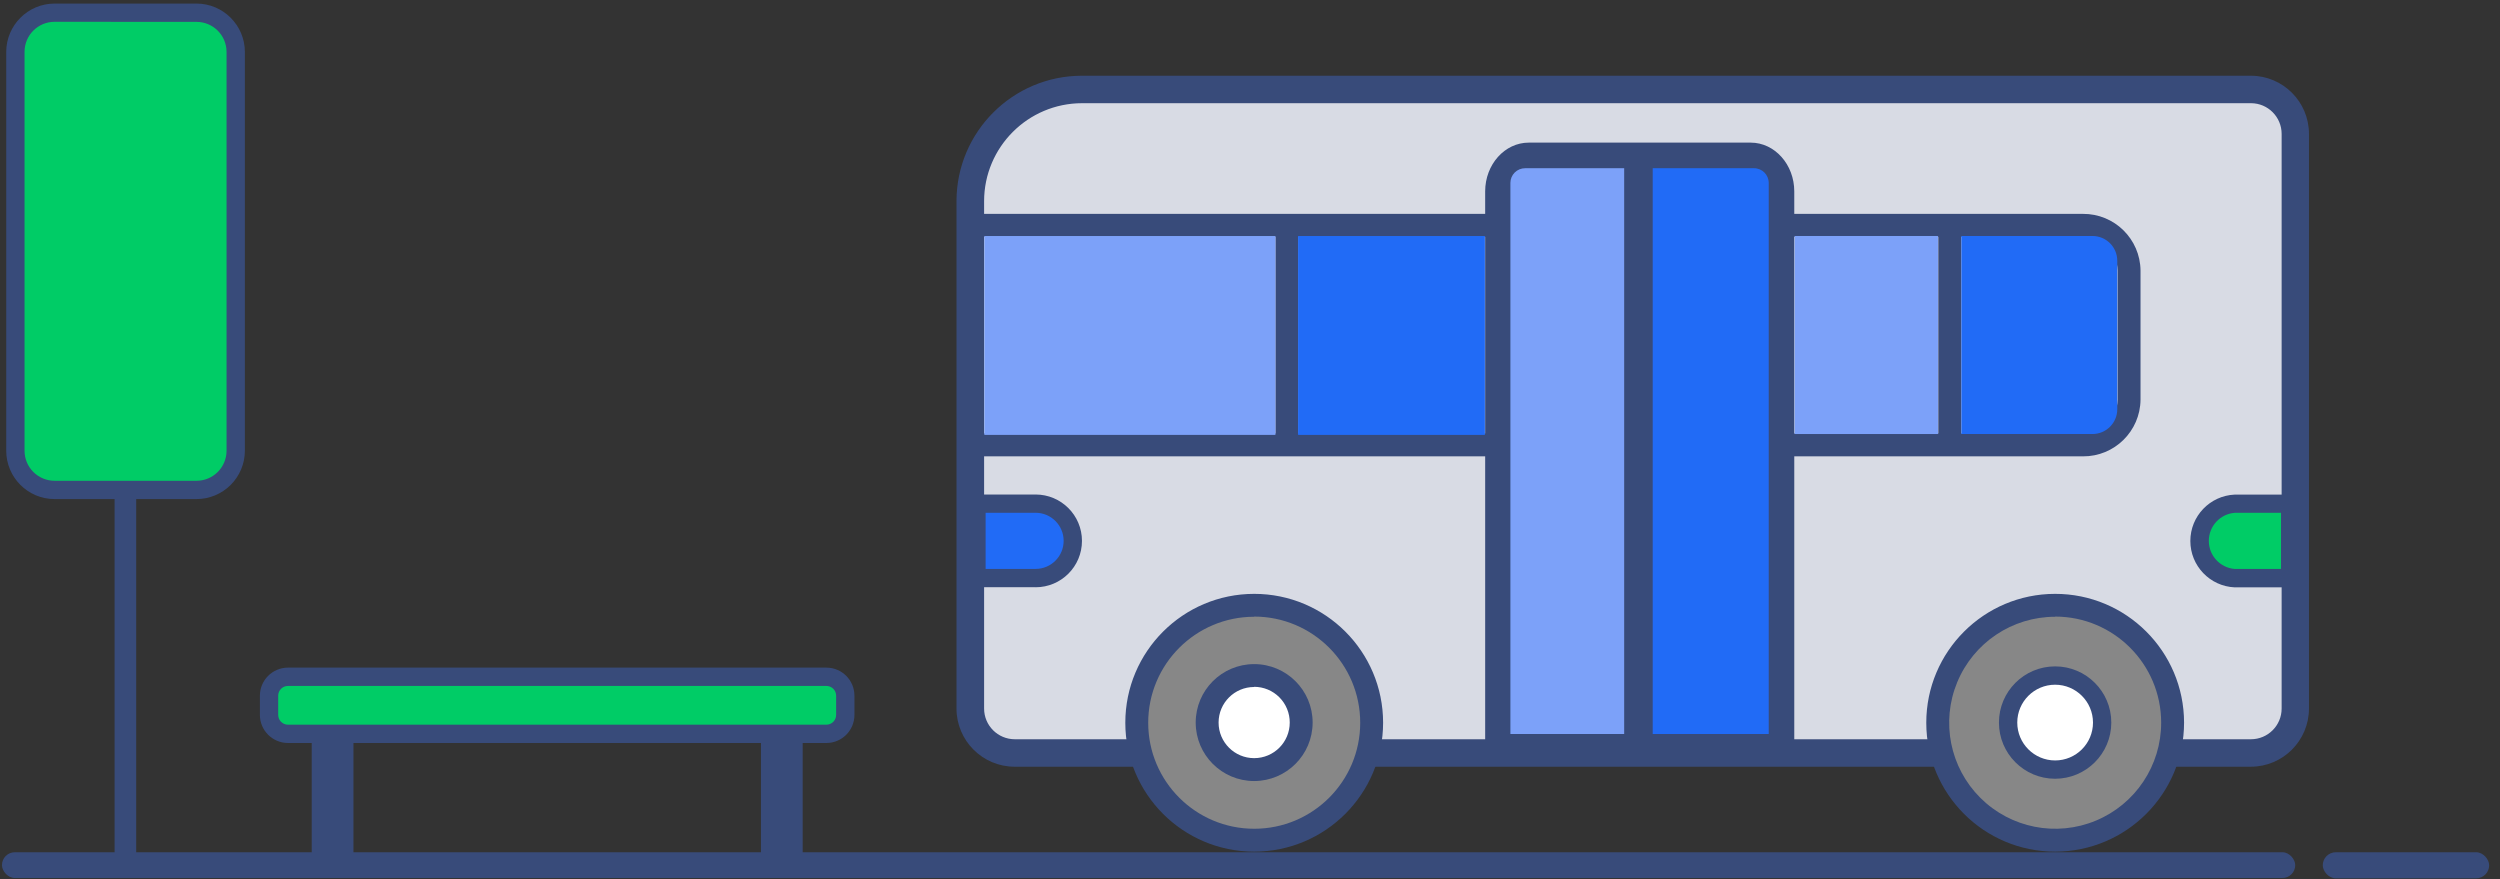 <?xml version="1.0" encoding="UTF-8"?>
<svg width="182px" height="64px" viewBox="0 0 182 64" version="1.1" xmlns="http://www.w3.org/2000/svg" xmlns:xlink="http://www.w3.org/1999/xlink">
    <rect x="0" y="0" width="182" height="64" fill="#333333" stroke="none"/>
    <!-- Generator: Sketch 63.1 (92452) - https://sketch.com -->
    <title>Group 10</title>
    <desc>Created with Sketch.</desc>
    <g id="Career" stroke="none" stroke-width="1" fill="none" fill-rule="evenodd">
        <g transform="translate(-1046, -3847)" fill-rule="nonzero" id="Group-5">
            <g transform="translate(864, 3815)">
                <g id="Group-10" transform="translate(182, 32)">
                    <g id="Icons_Career-(1)_Bus">
                        <rect id="Rectangle" fill="#00CC66" x="19.587" y="49.27" width="41.95" height="4.153" rx="2.077"></rect>
                        <path d="M60.163,54.09 L20.963,54.09 C19.836,54.088 18.922,53.174 18.92,52.047 L18.92,50.647 C18.922,49.519 19.836,48.605 20.963,48.603 L60.163,48.603 C61.291,48.605 62.203,49.519 62.203,50.647 L62.203,52.047 C62.203,53.174 61.291,54.088 60.163,54.09 Z M20.963,49.937 C20.571,49.937 20.253,50.255 20.253,50.647 L20.253,52.047 C20.255,52.438 20.572,52.755 20.963,52.757 L60.163,52.757 C60.554,52.755 60.87,52.437 60.87,52.047 L60.87,50.647 C60.871,50.459 60.797,50.278 60.664,50.145 C60.532,50.012 60.351,49.937 60.163,49.937 L20.963,49.937 Z" id="Shape" fill="#384B7A"></path>
                        <rect id="Rectangle" fill="#384B7A" x="22.693" y="53.163" width="3.037" height="9.13"></rect>
                        <rect id="Rectangle" fill="#384B7A" x="55.397" y="53.163" width="3.037" height="9.13"></rect>
                        <path d="M78.773,6.513 L163.863,6.513 C164.721,6.513 165.543,6.854 166.15,7.46 C166.756,8.067 167.097,8.889 167.097,9.747 L167.097,51.583 C167.097,52.441 166.756,53.263 166.15,53.87 C165.543,54.476 164.721,54.817 163.863,54.817 L73.863,54.817 C72.078,54.817 70.63,53.369 70.63,51.583 L70.63,14.643 C70.63,10.151 74.271,6.51 78.763,6.51 L78.773,6.513 Z" id="Path" fill="#D8DBE4"></path>
                        <path d="M163.863,55.817 L73.863,55.817 C71.527,55.813 69.635,53.919 69.633,51.583 L69.633,14.643 C69.639,9.603 73.723,5.519 78.763,5.513 L163.863,5.513 C166.2,5.515 168.093,7.41 168.093,9.747 L168.093,51.583 C168.091,53.919 166.199,55.813 163.863,55.817 Z M78.773,7.513 C74.837,7.517 71.647,10.707 71.643,14.643 L71.643,51.583 C71.643,52.815 72.641,53.815 73.873,53.817 L163.873,53.817 C165.105,53.815 166.103,52.815 166.103,51.583 L166.103,9.747 C166.103,8.515 165.105,7.515 163.873,7.513 L78.773,7.513 Z" id="Shape" fill="#384B7A"></path>
                        <path d="M151.633,33.223 L70.633,33.223 L70.633,31.557 L151.633,31.557 C153.011,31.575 154.143,30.474 154.163,29.097 L154.163,19.697 C154.143,18.319 153.011,17.218 151.633,17.237 L70.633,17.237 L70.633,15.57 L151.633,15.57 C153.931,15.553 155.808,17.399 155.83,19.697 L155.83,29.097 C155.808,31.394 153.931,33.24 151.633,33.223 L151.633,33.223 Z" id="Path" fill="#384B7A"></path>
                        <path d="M108.953,54.817 L108.953,13.933 C108.953,12.433 110.003,11.217 111.287,11.217 L127.443,11.217 C128.737,11.217 129.777,12.433 129.777,13.933 L129.777,54.817" id="Path" fill="#384B7A"></path>
                        <path d="M130.623,54.817 L128.957,54.817 L128.957,13.933 C128.957,12.897 128.29,12.05 127.45,12.05 L111.293,12.05 C110.463,12.05 109.787,12.897 109.787,13.933 L109.787,54.817 L108.12,54.817 L108.12,13.933 C108.12,11.977 109.543,10.383 111.293,10.383 L127.45,10.383 C129.2,10.383 130.623,11.977 130.623,13.933 L130.623,54.817 Z" id="Path" fill="#384B7A"></path>
                        <rect id="Rectangle" fill="#384B7A" x="92.853" y="16.403" width="1.667" height="15.257"></rect>
                        <rect id="Rectangle" fill="#384B7A" x="141.11" y="16.957" width="1.667" height="15.12"></rect>
                        <rect id="Rectangle" fill="#384B7A" x="118.443" y="12.247" width="1.667" height="18.893"></rect>
                        <rect id="Rectangle" fill="#7CA1F9" x="71.66" y="17.183" width="21.19" height="14.477"></rect>
                        <path d="M111.03,12.247 L118.24,12.247 L118.24,53.433 L109.957,53.433 L109.957,13.317 C109.957,13.032 110.07,12.76 110.271,12.559 C110.473,12.358 110.746,12.246 111.03,12.247 Z" id="Path" fill="#7CA1F9"></path>
                        <rect id="Rectangle" fill="#216BF6" x="94.5" y="17.183" width="13.6" height="14.477"></rect>
                        <circle id="Oval" fill="#878787" cx="91.303" cy="52.603" r="8.55"></circle>
                        <path d="M91.303,62 C86.121,61.998 81.922,57.796 81.923,52.614 C81.925,47.433 86.126,43.233 91.308,43.233 C96.49,43.234 100.69,47.435 100.69,52.617 C100.684,57.798 96.485,61.996 91.303,62 L91.303,62 Z M91.303,44.9 C87.042,44.902 83.589,48.358 83.59,52.619 C83.591,56.88 87.046,60.334 91.308,60.333 C95.569,60.333 99.023,56.878 99.023,52.617 C99.025,48.351 95.569,44.89 91.303,44.887 L91.303,44.9 Z" id="Shape" fill="#384B7A"></path>
                        <circle id="Oval" fill="#FFFFFF" cx="91.303" cy="52.603" r="3.423"></circle>
                        <path d="M91.303,56.86 C88.952,56.86 87.047,54.954 87.047,52.603 C87.047,50.252 88.952,48.347 91.303,48.347 C93.654,48.347 95.56,50.252 95.56,52.603 C95.556,54.953 93.653,56.856 91.303,56.86 Z M91.303,50.013 C89.873,50.013 88.713,51.173 88.713,52.603 C88.713,54.034 89.873,55.193 91.303,55.193 C92.734,55.193 93.893,54.034 93.893,52.603 C93.896,51.914 93.624,51.253 93.138,50.764 C92.653,50.276 91.992,50.001 91.303,50 L91.303,50.013 Z" id="Shape" fill="#384B7A"></path>
                        <circle id="Oval" fill="#878787" cx="149.613" cy="52.603" r="8.55"></circle>
                        <path d="M149.613,62 C144.433,61.998 140.235,57.799 140.233,52.619 C140.232,47.439 144.429,43.238 149.609,43.233 C154.789,43.229 158.993,47.423 159,52.603 C159,57.789 154.799,61.994 149.613,62 L149.613,62 Z M149.613,44.9 C146.491,44.901 143.678,46.784 142.485,49.669 C141.293,52.554 141.956,55.874 144.166,58.079 C146.376,60.284 149.697,60.941 152.58,59.742 C155.462,58.543 157.339,55.725 157.333,52.603 C157.328,48.343 153.874,44.89 149.613,44.887 L149.613,44.9 Z" id="Shape" fill="#384B7A"></path>
                        <circle id="Oval" fill="#FFFFFF" cx="149.613" cy="52.603" r="3.423"></circle>
                        <path d="M149.613,56.693 C147.354,56.693 145.523,54.862 145.523,52.603 C145.523,50.344 147.354,48.513 149.613,48.513 C151.872,48.513 153.703,50.344 153.703,52.603 C153.701,54.861 151.871,56.691 149.613,56.693 L149.613,56.693 Z M149.613,49.847 C148.091,49.847 146.857,51.081 146.857,52.603 C146.857,54.126 148.091,55.36 149.613,55.36 C151.136,55.36 152.37,54.126 152.37,52.603 C152.368,51.082 151.135,49.849 149.613,49.847 L149.613,49.847 Z" id="Shape" fill="#384B7A"></path>
                        <path d="M120.317,12.247 L128.763,12.247 L128.763,53.433 L121.387,53.433 C120.796,53.433 120.317,52.954 120.317,52.363 L120.317,12.247 L120.317,12.247 Z" id="Path" fill="#216BF6" transform="translate(124.54, 32.84) rotate(-180) translate(-124.54, -32.84) "></path>
                        <rect id="Rectangle" fill="#7CA1F9" x="130.65" y="17.18" width="10.433" height="14.417"></rect>
                        <path d="M142.787,17.18 L152.333,17.18 C153.329,17.18 154.137,17.987 154.137,18.983 L154.137,29.793 C154.137,30.789 153.329,31.597 152.333,31.597 L142.787,31.597 L142.787,17.18 Z" id="Path" fill="#216BF6"></path>
                        <path d="M71.087,42.083 L75.39,42.083 C76.358,42.083 77.253,41.567 77.737,40.728 C78.221,39.89 78.221,38.857 77.737,38.018 C77.253,37.18 76.358,36.663 75.39,36.663 L71.087,36.663 L71.087,42.083 Z" id="Path" fill="#216BF6"></path>
                        <path d="M75.39,42.75 L70.42,42.75 L70.42,36 L75.39,36 C77.255,36 78.767,37.512 78.767,39.377 C78.767,41.242 77.255,42.753 75.39,42.753 L75.39,42.75 Z M71.753,41.417 L75.39,41.417 C76.519,41.417 77.433,40.502 77.433,39.373 C77.433,38.245 76.519,37.33 75.39,37.33 L71.753,37.33 L71.753,41.417 Z" id="Shape" fill="#384B7A"></path>
                        <path d="M166.723,36.667 L162.687,36.667 C161.264,36.767 160.16,37.95 160.16,39.377 C160.16,40.803 161.264,41.987 162.687,42.087 L166.723,42.087 L166.723,36.667 Z" id="Path" fill="#00CC66"></path>
                        <path d="M167.39,42.76 L162.687,42.76 C160.88,42.68 159.457,41.192 159.457,39.383 C159.457,37.575 160.88,36.087 162.687,36.007 L167.39,36.007 L167.39,42.76 Z M162.687,37.333 C161.622,37.419 160.802,38.309 160.802,39.377 C160.802,40.445 161.622,41.334 162.687,41.42 L166.057,41.42 L166.057,37.333 L162.687,37.333 Z" id="Shape" fill="#384B7A"></path>
                        <rect id="Rectangle" fill="#384B7A" x="8.343" y="35.953" width="1.573" height="26.633"></rect>
                        <rect id="Rectangle" fill="#00CC66" x="1.12" y="0.92" width="16.023" height="34.74" rx="2"></rect>
                        <path d="M14.29,36.333 L3.973,36.333 C2.03,36.331 0.455,34.757 0.453,32.813 L0.453,3.78 C0.457,1.837 2.031,0.264 3.973,0.26 L14.307,0.26 C16.249,0.264 17.823,1.837 17.827,3.78 L17.827,32.813 C17.826,33.75 17.452,34.647 16.789,35.307 C16.125,35.968 15.226,36.337 14.29,36.333 Z M3.973,1.587 C2.766,1.587 1.787,2.566 1.787,3.773 L1.787,32.807 C1.785,33.388 2.014,33.946 2.425,34.357 C2.835,34.769 3.392,35 3.973,35 L14.307,35 C15.514,35 16.493,34.021 16.493,32.813 L16.493,3.78 C16.493,2.572 15.514,1.593 14.307,1.593 L3.973,1.587 Z" id="Shape" fill="#384B7A"></path>
                        <rect id="Rectangle" fill="#384B7A" x="0.143" y="62.043" width="166.95" height="1.877" rx="0.938"></rect>
                        <rect id="Rectangle" fill="#384B7A" x="169.097" y="62.043" width="12.113" height="1.9" rx="0.95"></rect>
                    </g>
                </g>
            </g>
        </g>
    </g>
</svg>